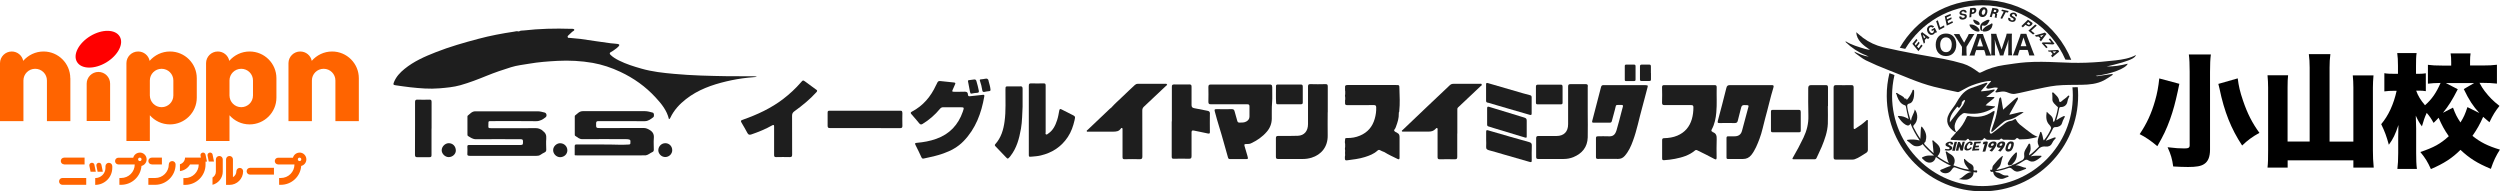 <?xml version="1.0" encoding="UTF-8"?>
<svg id="_レイヤー_2" data-name="レイヤー 2" xmlns="http://www.w3.org/2000/svg" viewBox="0 0 334 25.56">
  <defs>
    <style>
      .cls-1 {
        fill: #ff6400;
      }

      .cls-2, .cls-3 {
        fill: #1e1e1e;
      }

      .cls-4 {
        fill: red;
      }

      .cls-3 {
        fill-rule: evenodd;
      }
    </style>
  </defs>
  <g id="_こども" data-name="こども">
    <g>
      <g>
        <g>
          <g>
            <path class="cls-1" d="M9.39,10.45c0-1.97-1.6-3.57-3.57-3.57-1.09,0-2.06.49-2.72,1.25-.14-.72-.78-1.25-1.53-1.25-.86,0-1.57.7-1.57,1.56v7.74h3.13s0-5.41,0-5.43c0-.86.7-1.56,1.57-1.56s1.57.7,1.57,1.56v5.43h3.13v-5.73Z"/>
            <path class="cls-1" d="M47.94,10.45c0-1.97-1.6-3.57-3.57-3.57-1.09,0-2.06.49-2.72,1.25-.14-.72-.78-1.25-1.54-1.25-.86,0-1.57.7-1.57,1.56v7.74h3.13v-5.43c0-.86.7-1.56,1.57-1.56s1.57.7,1.57,1.56v5.43h3.13v-5.73Z"/>
            <path class="cls-1" d="M26.29,10.45c0-1.97-1.6-3.57-3.58-3.57-1.09,0-2.06.49-2.72,1.25-.14-.72-.78-1.25-1.53-1.25-.87,0-1.57.7-1.57,1.56v10.4h3.13v-3.44c.66.75,1.61,1.22,2.69,1.22,1.97,0,3.58-1.6,3.58-3.57v-2.61ZM23.16,12.76h0c0,.86-.7,1.56-1.57,1.56s-1.56-.7-1.57-1.56h0v-2.01c0-.86.7-1.56,1.57-1.56s1.57.7,1.57,1.56v2.01Z"/>
            <path class="cls-1" d="M36.93,10.45c0-1.97-1.6-3.57-3.58-3.57-1.09,0-2.06.49-2.72,1.25-.14-.72-.78-1.25-1.53-1.25-.87,0-1.57.7-1.57,1.56v10.4h3.13v-3.44c.66.75,1.61,1.22,2.69,1.22,1.97,0,3.58-1.6,3.58-3.57v-2.61ZM33.8,12.76h0c0,.86-.7,1.56-1.57,1.56s-1.56-.7-1.57-1.56h0v-2.01c0-.86.7-1.56,1.57-1.56s1.57.7,1.57,1.56v2.01Z"/>
            <g>
              <path class="cls-4" d="M15.99,4.87c.59.97-.22,2.52-1.79,3.47-1.57.94-3.32.92-3.91-.06-.59-.97.22-2.52,1.79-3.47,1.57-.94,3.32-.92,3.91.06Z"/>
              <path class="cls-1" d="M13.15,9.61c-.86,0-1.57.7-1.57,1.56v5h3.13v-5c0-.86-.7-1.56-1.57-1.56Z"/>
            </g>
          </g>
          <path class="cls-1" d="M7.89,24.24c0,.25.2.45.45.45h3.18v-.91h-3.18c-.25,0-.45.2-.45.45ZM32.95,22.88c0,.25.2.45.46.45h3.19v-.91h-3.19c-.25,0-.46.2-.46.45ZM40.02,20.39c-.42,0-.78.29-.88.68h-1.98c-.25,0-.45.2-.45.45s.2.45.45.45h2.18c0,1-.81,1.81-1.82,1.81h-.23v.91h.23c1.44,0,2.62-1.11,2.72-2.52.4-.1.69-.45.69-.88,0-.5-.41-.91-.91-.91ZM40.02,21.52c-.12,0-.23-.1-.23-.23s.1-.23.23-.23.23.1.23.23-.1.23-.23.23ZM14.55,21.75c-.25,0-.46.2-.46.45v.23c0,.75-.61,1.36-1.37,1.36v.91c1.26,0,2.28-1.02,2.28-2.27v-.23c0-.25-.2-.45-.46-.45ZM8.57,21.97h2.73v-.91h-2.73c-.25,0-.45.2-.45.45s.2.45.45.45ZM20.27,21.97h1.36v-.91h-1.36c-.25,0-.45.2-.45.45s.2.45.45.45ZM13.74,22.95l-.19-.93c-.04-.19-.22-.31-.4-.27-.19.04-.31.22-.27.4l.16.79h.7ZM12.62,22.02c-.04-.19-.22-.31-.41-.27-.19.04-.31.22-.27.4l.16.79h.7l-.19-.93ZM28.41,20.66c-.04-.19-.22-.31-.41-.27-.19.04-.31.22-.27.4l.16.79h.7l-.19-.93ZM29.3,20.84c-.25,0-.46.2-.46.45v1.66c0,.33-.19.61-.45.77v.97c.78-.2,1.37-.91,1.37-1.76v-1.64c0-.25-.2-.45-.46-.45ZM18.68,20.39c-.42,0-.78.29-.88.68h-1.98c-.25,0-.45.2-.45.45s.2.45.45.45h2.18c0,1-.81,1.81-1.82,1.81h-.23v.91h.23c1.44,0,2.62-1.11,2.72-2.52.4-.1.69-.45.69-.88,0-.5-.41-.91-.91-.91ZM18.68,21.52c-.12,0-.23-.1-.23-.23s.1-.23.23-.23.23.1.23.23-.1.23-.23.23ZM32.04,22.43c-.25,0-.46.2-.46.45,0,.34-.18.63-.46.79v-2.38c0-.25-.2-.45-.46-.45s-.46.2-.46.45v3.41h.46c1,0,1.82-.81,1.82-1.82,0-.25-.2-.45-.46-.45ZM23,21.52c-.25,0-.45.2-.45.45,0,1-.81,1.81-1.82,1.81h-.91v.91h.91c1.5,0,2.73-1.22,2.73-2.72,0-.25-.2-.45-.45-.45ZM27.06,20.39c-.19.04-.31.22-.27.4l.05.27h-2.12c0,.42-.29.78-.68.88v.92c.58-.07,1.07-.41,1.35-.89h1.16c0,1-.82,1.82-1.82,1.82h-.23v.91h.23c1.51,0,2.73-1.22,2.73-2.72v-.39h.19l-.19-.93c-.04-.19-.22-.31-.4-.27Z"/>
        </g>
        <g>
          <g>
            <g>
              <path class="cls-3" d="M263.02,22.59c-.29-.36-.61-.69-.63-1.2,0-.06-.02-.12.03-.15.07-.03.09.04.13.07.23.22.47.44.76.59.27.14.4.37.36.67-.02.16,0,.22.18.21.11,0,.33-.1.3.15-.03.23-.22.07-.34.09-.04,0-.07-.01-.14-.02.01.5-.31.79-.71.94-.39.15-.83.03-1.26-.01.61-.21.94-.89,1.71-.94-.38-.12-.71-.16-1.02-.24-.38-.1-.76-.22-1.12-.36-.17-.07-.29-.04-.39.1-.08.11-.16.21-.24.32-.31.41-1.01.46-1.37.09-.09-.1-.09-.18.05-.23.44-.15.84-.4,1.34-.51-.73-.33-1.38-.72-2-1.17-.02.01-.05.02-.05.03-.14.67-.82.92-1.39.52-.09-.06-.15-.13-.23-.2-.31-.27-.3-.28.07-.43.27-.11.54-.14.83-.13.14,0,.28,0,.49,0-.58-.51-1.1-.98-1.53-1.53-.22.29-.85.39-1.21.19-.3-.16-.52-.43-.81-.61-.03-.02-.06-.06-.05-.09,0-.06.06-.05.1-.06.51-.08,1.02-.06,1.59.09-.51-.74-.92-1.47-1.24-2.29-.11.33-.36.36-.67.17-.42-.25-.69-.63-.96-1.02-.03-.04-.06-.09-.02-.12.03-.02.09-.02.13-.02.48.03.74.11,1.28.41-.08-.33-.15-.63-.22-.93-.05-.24-.1-.48-.14-.72-.01-.09-.03-.14-.14-.18-.57-.18-.82-.64-1.02-1.15-.04-.1-.07-.21-.1-.32-.02-.05-.12-.09-.04-.16.06-.05.14-.01.18.03.3.25.73.32.94.68.01.02.03.06.08.04.15-.05.15-.05.21.18.32-.36.55-.74.73-1.16.03-.08.03-.23.14-.22.11.01.12.15.12.25,0,.4,0,.81-.18,1.19-.1.2-.24.36-.45.4-.26.06-.33.16-.29.45.08.6.26,1.17.43,1.75,0,.02.03.04.09.08.02-.56.41-.95.48-1.49.48.58.43,1.57-.08,2.05-.13.12-.15.21-.07.36.26.51.54,1.01.9,1.52.02-.4.03-.75.05-1.09,0-.15.03-.3.05-.45.02-.11.08-.12.15-.03.42.52.66,1.09.47,1.77-.02.07-.02.17-.07.21-.27.21-.09.34.06.49.32.33.64.66,1.06,1.02-.05-.54-.09-.99-.14-1.45,0-.09-.09-.2,0-.26.08-.05.14.06.21.12.12.1.24.21.36.31.57.5.6,1.12.08,1.69.13.09.26.2.39.28.37.23.73.46,1.15.63-.27-.42-.27-.92-.41-1.38-.02-.05-.06-.1,0-.15.07-.06.13,0,.17.04.13.13.29.21.44.3.57.32.73.9.39,1.49.64.23,1.27.48,1.95.56.03.02.06.04.09,0,0,0-.02-.04-.03-.06Z"/>
              <path class="cls-3" d="M268.78,22.03c.39-.03.69-.29,1.03-.44.04-.02.08-.06.12-.07.39-.14.57-.37.5-.81-.05-.33.1-.64.28-.92.1-.15.18-.31.26-.46.04-.06.06-.15.16-.14.09.01.12.11.12.17.04.34.1.69-.08,1.02-.06.11-.09.22-.08.37.48-.32.86-.73,1.26-1.11.09-.09.03-.16,0-.22-.17-.34-.13-.67-.02-1.01.07-.21.14-.43.21-.64.02-.06,0-.15.1-.15.1,0,.09.1.12.16.13.27.15.56.22.84.01.04.04.08.08.14.4-.49.71-1,.95-1.56.07-.15-.08-.38-.2-.5-.49-.5-.47-1.09-.37-1.77.34.39.88.59.85,1.2,0,.05-.02.12.06.13.07,0,.11-.05.13-.1.2-.58.36-1.16.46-1.77.02-.11-.12-.16-.18-.23-.23-.24-.52-.44-.56-.81-.02-.3.03-.6-.04-.9-.01-.05.02-.09.07-.1.05,0,.09,0,.13.04.3.32.67.57.74,1.06.04.27.21.19.34.07.25-.25.57-.4.8-.67.05-.06.12-.12.19-.06.08.06,0,.14-.03.2-.09.19-.17.39-.2.61-.06.41-.42.7-.83.7-.17,0-.24.04-.27.22-.08.5-.21.99-.36,1.47,0,.02,0,.04,0,.07.02,0,.03-.02.05-.03.27-.19.55-.35.85-.49.07-.03.15-.07.21,0,.04.06-.02.12-.05.18-.14.25-.26.5-.33.77-.07.27-.45.51-.84.49-.24,0-.32.09-.4.28-.23.53-.56,1-.91,1.55.38-.15.69-.27,1-.39.05-.02.11-.05.16-.05.05-.01.12-.04.15.03.02.06,0,.11-.05.15-.2.17-.33.39-.45.63-.16.32-.49.44-.82.4-.49-.06-.83.13-1.13.5-.24.28-.55.51-.88.81.47-.11.87-.08,1.28-.08.05,0,.12-.03.15.03.04.07-.03.12-.08.16-.25.2-.51.39-.8.52-.3.13-.6.08-.86-.09-.19-.13-.33-.12-.52,0-.38.25-.78.48-1.2.68.49-.08.88.26,1.34.3.03,0,.08.03.08.06.01.05-.02.08-.07.1-.33.12-.65.29-1.01.35-.34.05-.58-.14-.8-.35-.18-.17-.33-.18-.55-.1-.55.2-1.11.34-1.7.42.03.13.15.13.23.14.25.03.47.13.68.27.19.12.4.16.62.14.11,0,.24,0,.25.12.01.11-.12.08-.19.11-.15.06-.3.12-.44.18-.52.21-1.34-.23-1.4-.77-.02-.17-.11-.13-.18-.12-.15.03-.2-.06-.24-.17-.02-.06,0-.14.06-.12.27.08.2-.11.23-.25.02-.1.03-.22.09-.29.39-.46.76-.93,1.24-1.3.02.01.05.02.07.03-.09.32-.2.64-.26.97-.07.36-.3.59-.58.8.01.02.03.04.04.06.33-.08.67-.14.99-.24.33-.1.66-.22.98-.34.03-.01.09-.03.08-.09h0Z"/>
              <path class="cls-3" d="M268.79,22.03s-.02-.01-.03-.01c-.16,0-.34.18-.47,0-.14-.17.02-.34.1-.49.21-.41.51-.76.85-1.08.05-.04.09-.11.17-.08.09.04.05.12.05.2,0,.55-.22,1-.62,1.36-.03.03-.09.04-.05.11h0Z"/>
            </g>
            <g>
              <path class="cls-3" d="M264.87,4.02c.17-.35.5-.52.83-.68.06-.03.12-.06.18-.08.1-.03.19-.19.28-.12.09.07.03.23,0,.34-.12.58-.73.77-1.15.73-.06,0-.13-.03-.14-.11v-.09Z"/>
              <path class="cls-3" d="M263.34,3.27c.42,0,.96.35,1.1.69.07.17.02.25-.16.26-.43.02-1.07-.44-1.15-.86-.04-.18.15-.05.21-.09Z"/>
              <path class="cls-3" d="M264.87,4.02v.09c-.23.04-.27-.05-.31-.28-.09-.54.19-.81.61-1.01.19-.09.39-.25.62-.15.08.03-.23.58-.4.67-.11.05-.23.13-.34.09-.27-.1-.28.06-.25.24.02.12-.08.26.07.35Z"/>
              <path class="cls-3" d="M264.31,3.33c-.3,0-.6-.27-.67-.55-.03-.12,0-.19.11-.15.24.1.5.16.68.38.06.07.07.16.05.24-.03.1-.12.06-.17.08Z"/>
            </g>
            <path class="cls-3" d="M265.98,10.81c-.89.03-1.74.3-2.57.61-.54.2-1.03.53-1.55.79-.1.05-.23.11-.33.09-1.05-.23-2.11-.44-3.16-.71-2.13-.54-4.12-1.48-6.16-2.26-.99-.38-1.96-.8-2.91-1.26-.49-.24-.92-.61-1.38-.93-.08-.06-.14-.14-.19-.24.63.28,1.23.6,1.93.65-.15-.06-.29-.13-.44-.19-.99-.4-1.87-.99-2.64-1.74,0-.04,0-.08,0-.11.78.5,1.67.74,2.55,1.01.23.07.46.11.71.14-.92-.61-1.78-1.26-1.85-2.36.27.22.59.51.93.77.8.59,1.69,1,2.64,1.23,1.4.33,2.82.61,4.24.88,1.3.25,2.61.45,3.91.7.85.17,1.71.37,2.54.62.76.23,1.43.66,2.07,1.14.12.09.19.1.34.03.98-.5,2.01-.83,3.09-.98.98-.14,1.96-.3,2.94-.37,1.4-.1,2.79-.06,4.19,0,1.27.07,2.54.1,3.8.06,1.34-.05,2.67-.16,4-.32.92-.11,1.84-.26,2.69-.71-.12.35-.59.62-1.85,1-.69.21-1.39.36-2.06.53.93.02,1.87-.13,2.81-.37-.26.65-2.25,1.38-4.26,1.62.06.02.12.06.18.05.66-.09,1.31-.19,1.97-.29.04,0,.08.01.12.02-.03.05-.04.11-.08.13-.37.24-.73.5-1.12.7-.93.48-1.94.57-2.96.59-1.12.02-2.25-.01-3.37.1-1.03.11-2.05.36-3.07.57-.83.17-1.65.4-2.49.54-.27.05-.6-.04-.87-.15-.37-.17-.73-.21-1.12-.12-.16.03-.31.06-.47.08-.05,0-.12-.02-.14-.05-.02-.03.02-.1.05-.14.01-.02.04-.04.06-.06.08-.12.15-.24.22-.36-.14-.02-.29-.07-.43-.05-.28.04-.55.12-.83.16-.09.01-.2-.06-.3-.09.03-.09.05-.2.1-.27.17-.22.36-.41.54-.62,0-.02,0-.05,0-.07-.02.01-.03.02-.04.04Z"/>
            <g>
              <path class="cls-2" d="M277.23,11.66c-.11,0-.23,0-.35,0,.03.35.05.71.05,1.07.03,6.66-5.36,12.1-12.02,12.13-6.66.03-12.1-5.36-12.13-12.02,0-.97.11-1.9.32-2.81-.22-.09-.45-.18-.67-.26-.24.99-.37,2.02-.36,3.07.03,7.06,5.78,12.76,12.84,12.72,7.06-.03,12.76-5.78,12.73-12.84,0-.36-.02-.72-.05-1.07-.12,0-.24,0-.37,0Z"/>
              <path class="cls-2" d="M254.54,6.53c2.11-3.47,5.92-5.8,10.27-5.82,4.97-.02,9.26,2.97,11.13,7.26.27.01.53.02.78.02C274.81,3.29,270.19-.02,264.81,0c-4.7.02-8.8,2.58-11,6.38.25.05.5.1.74.15Z"/>
            </g>
            <path class="cls-3" d="M261.31,17.64s.11-.03.14-.06c.56-.55.97-1.19,1.28-1.91.07-.15.12-.2.32-.16,1.13.23,2.21.08,3.17-.61.07-.05.16-.06.24-.09,0,.09.02.18,0,.26-.18.67-.37,1.35-.55,2.02-.04.16-.08.33-.09.5,0,.09.05.21.11.26.04.03.18,0,.24-.06.5-.38,1.01-.76,1.5-1.16.3-.24.61-.45,1.02-.49.15-.02.29-.11.43-.19.12-.07.16-.1.24.07.11.22.27.43.46.59.56.46,1.14.9,1.73,1.33.18.13.39.2.68.35-.44.1-.8.21-1.16.26-.38.06-.77.05-1.16.07-.04,0-.11.01-.14-.01-.17-.13-.28-.3-.51,0-.1.13-.48.06-.73.07-.22,0-.43-.03-.65-.01-.16.01-.29.03-.4-.12-.02-.04-.18-.04-.2,0-.1.15-.24.13-.39.13-.39-.01-.79,0-1.18,0-.18,0-.34.01-.48-.16-.09-.12-.18-.07-.26.06-.05.08-.16.15-.24.16-.49.03-.98.03-1.46.04-.07,0-.17-.03-.19-.08-.11-.23-.21-.19-.35-.02-.04.05-.12.1-.18.1-.61-.02-1.22-.06-1.82-.09-.05,0-.1-.04-.14-.06.02-.05.03-.11.06-.15.2-.24.42-.46.62-.7.03-.03.03-.09.04-.14h0Z"/>
            <path class="cls-3" d="M261.32,17.63c-.05,0-.12.03-.16,0-.88-.56-1.33-1.42-.76-2.45.23-.42.54-.79.81-1.19.17-.26.31-.53.47-.78.41-.63.91-1.16,1.63-1.43.67-.25,1.34-.48,2.01-.71.06-.02.14,0,.21,0-.03.06-.04.14-.09.19-.25.3-.52.59-.77.88.01.02.02.05.03.07.34-.04.68-.07,1.02-.12.19-.03.38-.09.57-.12.07-.01.14,0,.21,0-.03.06-.04.15-.09.19-.32.25-.64.49-.97.74-.03.03-.07.05-.09.06.31,0,.64,0,.97,0,.05,0,.1.01.15.02-.03.05-.05.11-.09.15-.3.25-.6.48-.9.73-.07.06-.12.13-.2.22.42.05.82.09,1.22.13.01.02.02.05.04.08-.25.14-.49.3-.75.42-1.05.5-2.14.59-3.28.4-.11-.02-.26.03-.35.1-.44.32-.77.73-.95,1.27-.14.41-.07.79.11,1.16h0ZM262.54,13.44s-.08-.06-.12-.1c-.12.13-.34.26-.33.39,0,.23-.09.33-.19.5-.19.31-.27.12-.4.01-.5.63-1.05,1.21-1.01,2.1.05,0,.05-.05.07-.08.53-.69,1.08-1.37,1.6-2.07.17-.22.26-.5.38-.75Z"/>
            <path class="cls-3" d="M268.42,15.34c.54-.13,1.02-.25,1.5-.36.15-.03.3,0,.45,0-.11.08-.21.16-.33.23-.13.09-.28.15-.41.24-.45.32-.94.51-1.49.61-.31.06-.59.33-.85.55-.36.3-.7.64-1.05.95-.05.04-.13.05-.19.07,0-.06-.03-.13-.01-.18.18-.54.38-1.07.55-1.62.12-.39.18-.79.26-1.2.08-.44.15-.89.23-1.33.01-.06.02-.13.06-.18.03-.05.09-.09.13-.13.03.05.08.1.09.16.08.46.16.92.24,1.38.01.09.02.18-.04.17.51-.46,1.02-.92,1.53-1.38.1-.09.22-.18.33-.26.04-.03.1-.02.16-.03,0,.05.03.11.02.16-.02.08-.05.16-.1.23-.32.57-.64,1.13-.96,1.7-.03.06-.05.12-.1.22Z"/>
            <g>
              <path class="cls-2" d="M260.95,4.85c.27.26.41.66.41,1.12,0,.92-.54,1.52-1.37,1.52-.84,0-1.38-.59-1.38-1.51,0-.91.53-1.5,1.37-1.5.4,0,.72.12.97.36ZM260.76,5.98c0-.35-.1-.62-.27-.79-.13-.13-.31-.2-.51-.2-.47,0-.77.38-.77.98,0,.62.3,1,.78,1,.47,0,.76-.38.76-1Z"/>
              <path class="cls-2" d="M262.09,7.43c.02-.15.03-.3.03-.49v-.68s-.83-1.31-.83-1.31c-.09-.14-.18-.27-.27-.4h.76c.03.1.08.2.17.35l.46.8.45-.8c.09-.16.14-.27.17-.36h.76c-.08.1-.2.28-.26.4l-.81,1.32v.68c0,.18.01.31.03.49h-.65Z"/>
              <path class="cls-2" d="M265.3,7.41c-.03-.15-.06-.27-.09-.38l-.12-.34h-1.07s-.12.35-.12.35c-.06.16-.08.26-.09.38h-.7c.06-.1.11-.22.18-.42l.76-2.09c.06-.18.09-.27.11-.37h.76c.02.09.04.16.12.37l.79,2.09c.07.18.13.34.18.43h-.7ZM264.59,5.19s-.03-.07-.05-.16c-.02.07-.02.09-.05.16l-.33,1.01h.77s-.34-1.01-.34-1.01Z"/>
              <path class="cls-2" d="M267.18,7.4c-.02-.12-.06-.29-.14-.5l-.4-1.1c-.04-.11-.08-.27-.15-.54.02.34.03.49.03.57v1.03c0,.25.01.39.03.54h-.53c.02-.15.02-.29.02-.53v-1.81c0-.22-.02-.39-.04-.54h.71c.02.13.06.28.12.45l.58,1.65.56-1.66c.06-.18.1-.32.12-.46h.71c-.02.17-.02.3-.02.54v1.81c0,.27.02.4.04.54h-.53c.02-.16.02-.29.02-.53v-1.04c0-.09,0-.23.02-.56q-.02.07-.05.22c-.02.06-.07.25-.09.31l-.4,1.12c-.06.18-.12.38-.14.5h-.47Z"/>
              <path class="cls-2" d="M271.1,7.39c-.03-.15-.06-.27-.09-.38l-.12-.34h-1.07s-.12.35-.12.35c-.06.16-.08.26-.09.38h-.7c.06-.1.11-.22.18-.42l.76-2.09c.06-.18.09-.27.11-.37h.76c.02.09.04.16.12.37l.79,2.09c.07.18.13.34.18.43h-.7ZM270.39,5.16s-.03-.07-.05-.16c-.02.07-.02.09-.05.16l-.33,1.01h.77s-.34-1.01-.34-1.01Z"/>
            </g>
            <g>
              <path class="cls-2" d="M264.9,19.26l.09-.31.3-.04c.1-.02.18-.01.23.02.03.02.05.04.05.08,0,.02,0,.05-.01.08-.11.39-.22.77-.32,1.15l-.37.03c.09-.35.19-.69.29-1.03l-.26.04Z"/>
              <path class="cls-2" d="M266.12,20.25l-.32-.11c.12-.13.25-.28.37-.43-.18.05-.32.04-.43-.02-.06-.04-.1-.1-.11-.17,0-.06.01-.14.05-.22.06-.14.17-.25.32-.33.12-.05.25-.08.4-.07.16.01.27.07.32.17.03.06.03.15,0,.26-.06.24-.26.55-.59.92ZM266.09,19.49c.06,0,.11-.01.16-.04.05-.03.09-.07.1-.12.02-.05.02-.1,0-.13-.02-.04-.06-.06-.12-.05-.04,0-.08.02-.13.05-.05.04-.08.08-.1.12-.02.04-.02.08-.02.1.01.04.04.06.1.06Z"/>
              <path class="cls-2" d="M267.27,20.25l-.32-.11c.12-.13.25-.28.37-.43-.18.05-.32.04-.43-.02-.06-.04-.1-.1-.11-.17,0-.06.01-.14.05-.22.06-.14.17-.25.32-.33.12-.05.25-.08.4-.07.16.01.27.07.32.17.03.06.03.15,0,.26-.06.24-.26.55-.6.92ZM267.24,19.49c.06,0,.11-.01.16-.04.05-.03.09-.07.1-.12.02-.05.02-.1,0-.13-.02-.04-.06-.06-.12-.05-.04,0-.08.02-.13.05-.05.04-.08.08-.1.12-.02.04-.02.08-.02.1.01.04.04.06.1.06Z"/>
              <path class="cls-2" d="M268.67,18.9c.13,0,.23.02.3.09.05.05.08.12.08.2,0,.16-.04.35-.13.57-.05.12-.1.21-.16.28-.08.11-.2.17-.34.2-.12.02-.22.02-.3-.02-.09-.04-.15-.1-.18-.19-.03-.08-.02-.22.04-.42.04-.18.11-.32.19-.44.13-.18.3-.27.5-.28ZM268.36,19.94c.08,0,.14-.04.2-.13.03-.05.06-.13.09-.22.02-.06.03-.11.04-.15.02-.06.02-.11.02-.16,0-.06-.03-.09-.09-.1-.07-.01-.12,0-.16.06-.08.09-.14.25-.2.47-.02.07-.02.12-.02.15.01.04.05.06.11.06Z"/>
            </g>
            <g>
              <path class="cls-2" d="M259.8,20.08l.12-.19c.13.03.25.05.36.04.08,0,.13-.02.16-.05.02-.02.02-.04.03-.06.01-.06-.02-.11-.1-.15-.05-.03-.12-.06-.21-.09-.06-.02-.12-.06-.17-.1-.06-.05-.08-.12-.06-.21.01-.07.04-.12.1-.16.09-.07.2-.13.32-.16.15-.04.27-.03.38,0,.11.04.18.1.2.18.02.05,0,.1-.03.17h-.33c.06-.11.04-.17-.05-.18-.05,0-.1,0-.14.03-.03.02-.06.04-.07.06-.03.07,0,.13.11.18l.16.08c.08.04.14.09.19.15.04.04.06.09.05.16,0,.07-.02.12-.07.17-.1.1-.25.16-.45.17-.16,0-.32-.01-.5-.06Z"/>
              <path class="cls-2" d="M260.81,20.14c.11-.4.22-.8.33-1.19h.32c-.07.21-.12.4-.16.57-.03.13-.07.34-.12.62h-.38Z"/>
              <path class="cls-2" d="M261.3,20.14c.06-.27.1-.47.14-.62.03-.12.09-.31.16-.55h.12c.09-.01.14.02.17.09l.16.42.16-.54h.29c-.05.19-.09.36-.13.5-.04.19-.09.41-.14.68h-.3c-.06-.2-.12-.38-.19-.55l-.1.56h-.34Z"/>
              <path class="cls-2" d="M263.46,19.36h-.29s.06-.08.07-.13c.03-.05.02-.09-.03-.11-.07-.03-.13,0-.2.06-.05.05-.09.11-.13.18-.05.1-.09.18-.1.25-.03.11-.02.19.04.24.05.04.12.05.21.02.05-.02.1-.05.14-.09.03-.03.06-.07.1-.12l.18.07c-.1.16-.24.28-.42.34-.13.04-.24.05-.35.03-.12-.03-.2-.1-.23-.2-.02-.07,0-.19.05-.34.08-.23.21-.4.38-.52.14-.1.28-.14.41-.12.09.01.16.04.2.09.03.03.05.08.06.12,0,.05-.03.13-.09.23Z"/>
              <path class="cls-2" d="M263.46,20.13c.1-.39.21-.78.32-1.18l.87-.03-.06.22-.57.03-.08.3.47-.02-.06.22-.46.03-.05.17h.6s-.05.21-.05.21l-.94.05Z"/>
            </g>
            <g>
              <path class="cls-2" d="M258.4,3.57l-.22.13c-.07-.07-.14-.1-.23-.09-.09.01-.16.06-.2.15-.08.16-.04.33.1.52.06.07.13.12.19.14.07.02.13,0,.19-.03.05-.03.09-.08.11-.15.03-.07.03-.15,0-.23l-.23.13-.09-.16.46-.27.3.58-.2.12-.05-.1c-.01.07-.06.14-.12.2-.07.07-.15.12-.25.14-.12.03-.24.02-.35-.05-.11-.06-.2-.15-.27-.29-.07-.13-.1-.26-.09-.4,0-.13.06-.25.15-.35.08-.08.17-.14.28-.17.12-.03.23-.02.33.03.08.03.14.08.18.15Z"/>
              <path class="cls-2" d="M263.19,1.1l.44-.05c.28-.03.41.08.41.31,0,.13-.04.23-.12.32-.09.1-.2.15-.34.17l-.19.02-.03.42-.25.03.09-1.21ZM263.46,1.63h.13c.05-.02.1-.04.13-.08.03-.03.04-.07.04-.11,0-.05-.01-.09-.04-.11-.03-.03-.07-.04-.12-.03h-.12s-.02.34-.02.34Z"/>
              <path class="cls-2" d="M264.4,1.57c.04-.19.13-.34.25-.45.13-.12.28-.17.44-.15.17.02.29.09.36.22.07.12.09.27.06.45-.04.2-.12.36-.25.48-.13.12-.29.17-.47.15-.16-.02-.27-.08-.35-.2-.08-.14-.1-.3-.05-.5ZM264.78,1.59c-.02.1-.03.19,0,.26.02.07.06.11.12.13.08.02.14,0,.2-.07.05-.06.09-.13.12-.23.03-.11.04-.2.02-.28-.02-.08-.06-.14-.12-.15-.07-.02-.14,0-.21.09-.06.07-.1.16-.13.26Z"/>
              <path class="cls-2" d="M266.17,1.05l.54.08c.11.02.2.05.25.11.05.06.07.13.05.22-.04.18-.15.29-.32.33.11.04.15.11.12.21l-.04.15c-.01.07-.02.15,0,.23l-.28-.04s0-.08.02-.15c.02-.06.03-.11.04-.16.01-.07,0-.12-.02-.15-.03-.03-.07-.04-.13-.05l-.17-.02-.14.48-.26-.04.35-1.17ZM266.32,1.58l.2.03s.08,0,.11-.02c.03-.02.05-.05.07-.09.02-.04.01-.07,0-.1-.01-.03-.04-.05-.09-.06l-.19-.03-.08.27Z"/>
              <path class="cls-2" d="M268.32,2.37l.26.07c-.01.06-.01.11,0,.15.02.03.05.06.1.09.05.03.11.04.18.04.07,0,.12-.03.15-.09.04-.07.01-.13-.07-.18l-.26-.15c-.11-.06-.17-.14-.17-.23-.01-.14.06-.25.21-.33.12-.06.25-.07.38-.05.13.02.22.08.29.17.08.1.1.21.06.35l-.25-.07c.03-.1,0-.18-.1-.22-.05-.03-.11-.04-.17-.03-.07.01-.12.05-.13.12-.01.04,0,.07.01.09.03.02.08.05.13.08l.23.14c.13.08.17.18.13.31-.05.16-.15.26-.31.28-.16.04-.33,0-.51-.09-.17-.09-.23-.25-.16-.46Z"/>
              <path class="cls-2" d="M261.75,2.22l.27-.03c.01.06.03.11.06.14.02.02.07.04.13.05.06,0,.12,0,.18-.03.07-.03.1-.07.11-.13,0-.08-.04-.13-.14-.15l-.3-.05c-.12-.02-.2-.07-.24-.15-.06-.13-.04-.26.08-.38.09-.1.21-.16.34-.18.12-.02.24,0,.33.05.11.06.17.16.18.3l-.26.03c-.01-.11-.07-.16-.18-.17-.06,0-.11,0-.17.04-.07.04-.1.09-.08.16,0,.04.02.07.05.08.04,0,.09.02.15.03l.27.05c.14.02.22.11.23.25.02.17-.04.29-.18.38-.14.09-.31.13-.51.1-.2-.02-.3-.15-.32-.37Z"/>
              <polygon class="cls-2" points="272.78 5.77 273.38 6.44 273.56 6.31 273.17 5.87 274.29 5.94 274.48 5.84 273.9 5.13 273.71 5.23 274.05 5.67 272.9 5.66 272.78 5.77"/>
              <path class="cls-2" d="M274.97,6.67l-1.37.08.1.15h.28s.24.31.24.31l-.19.22.15.23.92-.76-.13-.23ZM274.42,7.12l-.18-.25h.5s-.32.25-.32.25Z"/>
              <path class="cls-2" d="M273.18,4.36l-1.32.38v.02l.16.14.33-.02.25.25-.13.19.2.21.74-.99-.22-.18ZM272.72,4.97l-.17-.19.5-.15-.33.34Z"/>
              <path class="cls-2" d="M256.62,4.51l.4,1.32h.02s.14-.16.14-.16l-.03-.33.25-.25.19.13.2-.2-1-.73-.18.22ZM257.24,4.96l-.19.17-.16-.5.35.33Z"/>
              <polygon class="cls-2" points="270.99 4.1 271.62 4.61 271.83 4.47 271.36 4.1 272.11 3.42 271.91 3.27 270.99 4.1"/>
              <polygon class="cls-2" points="259.05 4.01 259.77 3.64 259.73 3.39 259.2 3.67 258.89 2.71 258.67 2.83 259.05 4.01"/>
              <path class="cls-2" d="M271.49,3.02c-.15-.12-.56-.39-.56-.39l-.87.85.19.18.36-.35s.36.29.59.19c.24-.1.44-.36.29-.48ZM271.07,3.32c-.06.03-.3-.17-.3-.17l.21-.21s.26.19.26.23-.11.13-.17.16Z"/>
              <polygon class="cls-2" points="267.47 1.28 267.38 1.46 267.7 1.55 267.26 2.43 267.48 2.52 267.97 1.62 268.26 1.68 268.35 1.47 267.47 1.28"/>
              <polygon class="cls-2" points="260.09 3.42 260.92 3.03 260.83 2.82 260.29 3.1 260.2 2.8 260.72 2.54 260.71 2.31 260.11 2.58 260.09 2.32 260.65 2.06 260.59 1.85 259.82 2.18 260.09 3.42"/>
              <polygon class="cls-2" points="256.3 6.83 256.86 6.11 256.68 5.95 256.34 6.45 256.11 6.23 256.46 5.75 256.34 5.56 255.94 6.07 255.8 5.86 256.18 5.37 256.03 5.2 255.49 5.85 256.3 6.83"/>
            </g>
          </g>
          <g>
            <path class="cls-2" d="M72.49,17.43c-.28-.18-.54-.31-.89-.31-1.93.02-3.86,0-5.79.01-.69,0-.55-.02-.56-.56,0-.39,0-.39.39-.39,2,0,3.99-.02,5.99.01.53,0,.9-.24,1.27-.53.2-.16.13-.55-.12-.62-.31-.08-.63-.17-.96-.17-2.77,0-5.54,0-8.31,0-.48,0-.71.35-1.03.59-.03.02-.03.1-.03.16,0,.78,0,1.55,0,2.32,0,.08,0,.18.08.23.33.2.62.43,1.06.43,2-.03,3.99,0,5.99,0,.33,0,.29.2.29.41,0,.21,0,.36-.29.36-.77-.01-1.53,0-2.3,0-1.54,0-3.08,0-4.62,0-.17,0-.23.06-.22.23,0,.29.03.58,0,.87-.04.31.08.35.35.35,1.48-.01,2.96,0,4.45,0h0c1.47,0,2.95,0,4.42,0,.2,0,.38-.02.55-.14.17-.12.36-.23.55-.32.16-.08.23-.19.22-.38-.01-.49-.04-.97,0-1.46.04-.48-.1-.8-.51-1.06Z"/>
            <path class="cls-2" d="M57.66,17.18c0-1.18,0-2.37,0-3.55,0-.24-.06-.33-.31-.32-.52.02-1.05.02-1.57,0-.27-.01-.33.09-.33.34.01,1.04,0,2.09,0,3.13,0,1.3,0,2.59-.01,3.89,0,.25.07.34.33.33.53-.01,1.06-.01,1.6,0,.23,0,.28-.07.28-.29,0-1.18,0-2.35,0-3.53Z"/>
            <path class="cls-2" d="M59.94,20.99c-.47,0-.92-.44-.93-.9-.01-.49.45-.96.94-.96.55,0,.95.42.95.99,0,.46-.44.87-.95.87Z"/>
            <path class="cls-2" d="M88.89,19.13c-.52,0-.93.42-.94.94,0,.49.43.91.93.91.5,0,.93-.41.93-.91,0-.53-.4-.94-.92-.94Z"/>
            <path class="cls-2" d="M100.61,10.19c-1.14,0-2.28,0-3.42-.01-2.38-.04-4.75-.09-7.12-.31-1.47-.13-2.94-.29-4.37-.7-1.03-.29-2.05-.61-3.01-1.09-.4-.2-.79-.43-1.11-.74-.14-.14-.19-.27.04-.39.19-.09.37-.22.54-.35.16-.11.32-.23.45-.37.2-.2.17-.31-.1-.36-.3-.05-.61-.05-.92-.09-.66-.09-1.33-.18-1.99-.28-.68-.1-1.36-.21-2.04-.3-.49-.06-.98-.09-1.47-.14-.06,0-.11,0-.17,0-.12-.11-.12-.21,0-.32.17-.15.33-.3.49-.46.1-.11.36-.18.31-.32-.05-.14-.3-.11-.46-.11-2.1-.07-4.2-.02-6.29.22-.2.02-.43-.01-.62.12-.04,0-.09,0-.13,0-.19-.06-.37.02-.55.04-1.61.24-3.2.54-4.77.96-1.91.51-3.82,1.05-5.67,1.78-1.48.58-2.94,1.22-4.19,2.24-.59.48-1.11,1.03-1.4,1.75-.14.34-.1.39.26.44.65.09,1.29.19,1.93.26,1.29.14,2.58.25,3.88.14.95-.08,1.89-.16,2.81-.42,1.2-.34,2.36-.79,3.51-1.26,1.06-.43,2.14-.8,3.24-1.14.79-.25,1.61-.33,2.42-.47,1.26-.22,2.53-.31,3.8-.38,1.57-.08,3.14,0,4.7.27,1.28.23,2.5.64,3.67,1.19,1.8.84,3.39,1.97,4.74,3.44.78.84,1.5,1.73,1.77,2.88.11-.02.15-.09.19-.18.48-1.02,1.23-1.82,2.1-2.5,1.59-1.24,3.45-1.9,5.39-2.36.94-.22,1.89-.39,2.86-.49.38-.04.76-.07,1.22-.11-.23-.09-.39-.08-.55-.08Z"/>
            <path class="cls-2" d="M86.82,17.38c-.26-.16-.5-.28-.82-.28-1.92.01-3.84,0-5.76.01-.62,0-.61,0-.6-.63,0-.26.1-.3.33-.3,2.05,0,4.11,0,6.16.01.48,0,.8-.27,1.14-.52.17-.12.12-.58-.05-.62-.35-.09-.69-.2-1.06-.2-2.76,0-5.52.01-8.29,0-.48,0-.72.34-1.03.57-.06.05-.05.14-.05.21,0,.76,0,1.51,0,2.27,0,.1-.01.21.07.26.29.18.54.44.94.43,1.94-.02,3.88,0,5.82,0,.14,0,.28.01.41.04.28.07.18.3.19.49.01.17-.11.18-.24.19-.81.05-1.62.02-2.43,0-1.51-.03-3.02,0-4.53-.01-.19,0-.24.07-.24.25,0,.35,0,.69,0,1.03,0,.07-.04.19.11.17.01-.27.03-.54.04-.82,0-.09,0-.18,0-.27-.02-.13,0-.18.08-.19-.08,0-.1.06-.08.19,0,.09,0,.18,0,.27-.01.28-.03.55-.04.82.08,0,.17.01.25.01,2.78,0,5.56,0,8.34,0,.27,0,.54,0,.81-.01.33-.06.56-.3.86-.43.15-.06.2-.17.2-.33,0-.5-.04-1.01,0-1.51.05-.5-.1-.84-.54-1.11Z"/>
            <path class="cls-2" d="M74.86,19.13c-.51,0-.96.43-.96.93,0,.5.43.93.92.94.55,0,.98-.4.98-.92,0-.51-.42-.94-.94-.94Z"/>
          </g>
          <path class="cls-2" d="M197.96,11.26c-.05-.12-.2-.06-.3-.06-1.16,0-2.33,0-3.5,0-.19,0-.33.06-.47.19-.98.93-1.96,1.85-2.94,2.78-1.12,1.06-2.23,2.13-3.35,3.19-.05.05-.15.08-.11.17.04.08.13.05.2.05,1.14,0,2.27,0,3.41,0,.34,0,.63-.09.87-.34.06-.06.12-.17.22-.13.12.05.07.18.07.27,0,1.2,0,2.41,0,3.61,0,.21.06.29.29.29.67-.01,1.35-.02,2.02,0,.27,0,.32-.09.32-.34-.01-1.04,0-2.07,0-3.1h.01c0-1.07,0-2.13,0-3.19,0-.1,0-.2.08-.28,1-.94,2.01-1.88,3-2.83.07-.07.23-.12.17-.25Z"/>
          <path class="cls-2" d="M109.02,11.96c-.47-.34-.94-.69-1.4-1.03-.33-.24-.35-.24-.62.08-.71.82-1.5,1.55-2.36,2.21-1.63,1.25-3.48,2.1-5.41,2.78-.27.1-.3.14-.16.39.26.46.55.92.79,1.39.13.25.3.25.52.18.96-.33,1.9-.71,2.78-1.21.2-.11.26-.06.26.16,0,.64,0,1.27,0,1.91h0c0,.63,0,1.26,0,1.88,0,.2.04.3.28.29.6-.02,1.2-.01,1.8,0,.25,0,.33-.06.33-.33-.01-1.73,0-3.46-.01-5.19,0-.28.09-.45.32-.61,1.05-.76,2.05-1.57,2.93-2.54.15-.16.13-.25-.04-.36Z"/>
          <path class="cls-2" d="M244.22,14.18c0-.83-.01-1.67,0-2.5,0-.26-.09-.31-.32-.31-.65,0-1.29,0-1.94,0q-.38,0-.38.38c0,1.25-.02,2.5.02,3.74.03,1.04-.22,1.99-.66,2.91-.43.9-.9,1.78-1.4,2.64-.07.13-.15.24.1.24.92,0,1.85,0,2.77,0,.15,0,.23-.05.29-.19.22-.5.47-.98.68-1.48.41-.99.77-2,.82-3.08.03-.78,0-1.57,0-2.36h0Z"/>
          <path class="cls-2" d="M120.54,15.03c0-.18-.06-.24-.24-.24-3.16,0-6.32,0-9.48,0-.2,0-.25.07-.25.26,0,.58.01,1.17,0,1.75,0,.25.08.31.32.31,1.56,0,3.12,0,4.69,0h0c1.55,0,3.11,0,4.66.01.23,0,.33-.06.32-.31-.02-.59-.01-1.18,0-1.78Z"/>
          <g>
            <path class="cls-2" d="M143.19,15.31c-.45-.23-.91-.46-1.36-.69-.17-.09-.27-.08-.31.14-.08.43-.15.87-.29,1.29-.23.71-.54,1.36-1.18,1.79-.09.06-.18.17-.29.12-.13-.05-.06-.2-.06-.3,0-2.07,0-4.15,0-6.22,0-.23-.05-.31-.29-.3-.54.01-1.09.02-1.64,0-.27-.01-.32.08-.32.33,0,1.51,0,3.03,0,4.55v2.58c0,.67,0,1.33,0,2,0,.35,0,.36.36.33.41-.04.83-.06,1.23-.16,1.53-.36,2.76-1.16,3.63-2.48.45-.68.71-1.44.89-2.22.12-.52.11-.52-.38-.77Z"/>
            <path class="cls-2" d="M136.28,11.54c-.51,0-1.02,0-1.52,0-.43,0-.42,0-.43.43-.02,1.42.08,2.85-.12,4.26-.15,1.11-.46,2.16-1.23,3.02-.11.12-.08.19.02.3.46.47.92.96,1.38,1.44.25.26.26.26.51-.01.03-.04.06-.07.09-.11.85-1.08,1.19-2.35,1.42-3.67.18-1.01.16-2.05.22-2.94,0-.89-.01-1.65,0-2.41,0-.25-.09-.33-.32-.32Z"/>
          </g>
          <g>
            <path class="cls-2" d="M198.77,13.71c.96.27,1.91.56,2.87.84.91.26,1.82.53,2.73.79.19.06.27.01.26-.2-.01-.35,0-.7,0-1.05h0c0-.36,0-.72,0-1.08,0-.18-.06-.26-.24-.3-.31-.07-.62-.16-.93-.25-1.56-.45-3.12-.9-4.68-1.36-.17-.05-.24-.01-.24.17,0,.73,0,1.46,0,2.19,0,.15.06.22.22.26Z"/>
            <path class="cls-2" d="M204.65,19.47c.02-.33-.12-.43-.4-.5-.82-.22-1.64-.46-2.45-.69-1-.29-2-.57-3-.87-.19-.06-.25,0-.25.18,0,.36,0,.72,0,1.08,0,.3.03.61,0,.91-.03.32.12.43.4.5.62.16,1.24.35,1.86.53,1.17.33,2.34.67,3.51,1.01.29.08.32.06.32-.24,0-.64-.02-1.27.01-1.91Z"/>
            <path class="cls-2" d="M203.69,15.72c-1.58-.48-3.17-.96-4.75-1.45-.17-.05-.26-.02-.26.19,0,.35,0,.7,0,1.05v1.11c0,.12.02.23.17.27.24.06.47.15.71.22,1.39.42,2.78.83,4.17,1.26.25.08.24-.02.24-.19,0-.68-.01-1.37,0-2.05,0-.24-.07-.34-.3-.41Z"/>
          </g>
          <path class="cls-2" d="M240.57,14.92c0-.19-.07-.24-.24-.24-.58,0-1.16,0-1.74,0h0c-.58,0-1.17,0-1.75,0-.19,0-.24.06-.24.24,0,.83,0,1.66,0,2.5,0,.17.03.25.23.25,1.17-.01,2.34,0,3.52,0,.17,0,.23-.05.23-.22,0-.84,0-1.68,0-2.52Z"/>
          <g>
            <path class="cls-2" d="M177.39,14.98h0c0-1.14,0-2.27,0-3.41,0-.25-.05-.34-.32-.33-.67.02-1.33.02-2,0-.25,0-.32.07-.32.32.01,1.67.01,3.35,0,5.02,0,.94-.51,1.53-1.36,1.56-.87.03-1.74.03-2.61.02-.23,0-.32.06-.32.29,0,.83.01,1.67,0,2.5,0,.23.08.29.29.29,1.11,0,2.22,0,3.33,0,.39,0,.77-.06,1.14-.17,1.29-.4,2.19-1.44,2.16-2.99-.02-1.02,0-2.05,0-3.08Z"/>
            <path class="cls-2" d="M170.49,13.73c.01.16.07.2.22.2,1.02,0,2.05,0,3.08,0,.18,0,.27-.06.26-.26,0-.7,0-1.4,0-2.11,0-.2-.08-.27-.28-.27-.5.01-1,0-1.5,0h0c-.51,0-1.02,0-1.53,0-.18,0-.28.04-.27.24.01.73-.03,1.46.02,2.19Z"/>
          </g>
          <g>
            <path class="cls-2" d="M212.14,11.54c0-.23-.07-.3-.3-.3-.68.01-1.35.01-2.02,0-.26,0-.32.09-.32.34.01,1.67,0,3.35,0,5.02,0,1-.56,1.57-1.56,1.57-.8,0-1.61,0-2.41,0-.24,0-.3.09-.3.31,0,.82.01,1.65,0,2.47,0,.22.06.29.28.29,1.13-.01,2.26,0,3.38,0,.46,0,.9-.08,1.32-.25,1.17-.49,1.87-1.34,1.91-2.63.03-1.12,0-2.24,0-3.36h0c0-1.14,0-2.29,0-3.44Z"/>
            <path class="cls-2" d="M205.43,13.94c1.04,0,2.07,0,3.1,0,.16,0,.23-.05.23-.22,0-.71-.01-1.42,0-2.13,0-.24-.09-.29-.31-.28-.48.01-.96,0-1.44,0h0c-.51,0-1.02,0-1.53,0-.2,0-.28.06-.28.27,0,.71,0,1.42,0,2.13,0,.16.06.24.22.23Z"/>
          </g>
          <g>
            <path class="cls-2" d="M219.89,11.37h-2.8c-.95,0-1.9,0-2.86,0-.19,0-.28.07-.33.25-.39,1.51-.78,3.03-1.18,4.54-.04.17,0,.23.16.23.73,0,1.46,0,2.19,0,.15,0,.23-.06.27-.21.13-.51.27-1.01.41-1.52.21-.75,0-.62.81-.64.03,0,.06,0,.08,0,.18,0,.23.08.17.25-.07.22-.12.44-.18.67-.22.82-.41,1.65-.66,2.46-.19.61-.47.85-1.08.81-.47-.03-.94,0-1.41,0-.2,0-.26.06-.26.26.01.83.01,1.66,0,2.5,0,.21.07.27.27.26.9,0,1.79-.02,2.69,0,.37,0,.64-.13.87-.39.53-.59.85-1.3,1.11-2.02.53-1.43.81-2.93,1.22-4.39.26-.9.47-1.82.72-2.72.08-.3.08-.32-.23-.32Z"/>
            <path class="cls-2" d="M220.56,9.77c0-.3,0-.59,0-.89,0-.17-.05-.26-.24-.25-.33.01-.66,0-.99,0-.16,0-.23.07-.23.23,0,.59,0,1.18,0,1.77,0,.15.08.19.21.19.35,0,.7,0,1.05,0,.17,0,.22-.08.21-.24-.01-.28,0-.55,0-.83Z"/>
            <path class="cls-2" d="M217.25,10.83c.35,0,.7,0,1.05,0,.18,0,.22-.08.21-.24,0-.29,0-.57,0-.86h0c0-.29,0-.59,0-.89,0-.15-.06-.21-.21-.21-.34,0-.68,0-1.02,0-.14,0-.21.04-.21.19,0,.61,0,1.22,0,1.83,0,.13.05.19.18.18Z"/>
          </g>
          <g>
            <path class="cls-2" d="M131.31,12.67c-.55.07-1.1.11-1.66.18-.2.03-.33.02-.34-.24,0-.26-.15-.37-.43-.36-.48.03-.96,0-1.44.01-.18,0-.29-.02-.17-.25.12-.23.2-.49.32-.73.1-.19.03-.24-.15-.26-.51-.05-1.01-.1-1.52-.16-.58-.07-.58-.08-.83.46,0,.02-.02.03-.03.05-.7,1.53-1.73,2.76-3.24,3.55-.17.09-.2.18-.05.34.36.4.7.81,1.04,1.22.14.16.25.2.44.08.89-.54,1.67-1.22,2.33-2.02.12-.14.24-.21.42-.21.41,0,.81,0,1.22,0h0c.33,0,.67,0,1,0,.61,0,.61,0,.41.59-.61,1.76-1.77,3-3.55,3.63-.83.3-1.69.45-2.57.53-.29.03-.32.06-.18.33.26.54.54,1.07.78,1.62.08.17.18.17.3.15.88-.18,1.75-.37,2.6-.67,1.02-.36,1.96-.86,2.72-1.65,1.62-1.67,2.38-3.74,2.77-5.98.04-.2-.04-.23-.22-.21Z"/>
            <path class="cls-2" d="M129.6,12.3c.03.13.08.23.17.21.31-.05.54-.11.78-.11.21-.01.25-.1.22-.28-.08-.43-.2-.86-.32-1.28-.05-.19-.15-.24-.32-.22-.23.03-.46.07-.68.09-.14.01-.14.1-.12.19.09.47.18.94.27,1.41Z"/>
            <path class="cls-2" d="M132.08,10.8c-.06-.25-.19-.35-.46-.28-.19.05-.38.06-.57.08-.14.01-.18.07-.13.2.14.41.25.82.31,1.25.02.15.09.27.28.23.21-.04.41-.09.62-.1.17-.01.22-.08.2-.24-.04-.39-.16-.75-.26-1.13Z"/>
          </g>
          <path class="cls-2" d="M186.67,17.74c-.14-.06-.31-.13-.39-.25-.09-.15.12-.26.16-.41.02-.06.04-.12.07-.18.21-.56.39-1.12.37-1.74,0-.04,0-.09,0-.13.06-.05.05-.12.06-.18.11-1.03.05-2.06.02-3.09,0-.4-.04-.4-.46-.4-.88,0-1.77,0-2.66,0-1.27,0-2.55,0-3.82,0-.26,0-.35.08-.32.33.02.16-.03.33.02.5,0,.13,0,.25,0,.38-.04.15-.04.3,0,.45v.27c-.05.14,0,.29-.02.44-.03.26.08.32.33.32,1.17-.01,2.34,0,3.52-.01.2,0,.3.05.31.28.02.53-.05,1.05-.2,1.56-.3,1.05-.94,1.81-1.97,2.24-.54.23-1.11.33-1.7.32-.11,0-.27-.03-.28.14-.01.22-.07.44,0,.65,0,.13,0,.26,0,.39-.04.17-.04.34,0,.51-.02.2-.02.4,0,.6-.04.15-.04.31-.03.47,0,.19.09.25.28.22.8-.11,1.61-.19,2.39-.44.6-.19,1.19-.41,1.66-.84.13-.12.24-.16.41-.05.14.09.32.14.48.21h.01s.02.01.02.01c.57.36,1.18.63,1.79.93.19.09.26.04.26-.18,0-.91-.01-1.83,0-2.74,0-.28-.07-.46-.33-.57Z"/>
          <path class="cls-2" d="M228.8,17.61c-.16-.05-.2-.15-.11-.32.39-.71.54-1.49.61-2.28.1-1.12.02-2.24.05-3.35,0-.24-.08-.29-.3-.29-1.11,0-2.22,0-3.33,0h0c-1.12,0-2.24,0-3.36,0-.23,0-.31.05-.31.29.02.69.02,1.37,0,2.05,0,.25.07.33.33.33,1.18-.01,2.37,0,3.55,0,.23,0,.31.06.31.3,0,.54-.06,1.06-.21,1.58-.31,1.04-.94,1.78-1.94,2.2-.56.24-1.15.32-1.76.34-.21,0-.27.08-.27.28,0,.8,0,1.61,0,2.42,0,.21.08.25.26.24.49-.04.98-.08,1.45-.18.97-.19,1.9-.46,2.67-1.11.11-.09.19-.09.32-.03.76.37,1.52.75,2.27,1.15.24.13.31.08.31-.19,0-.81-.03-1.63.01-2.44.02-.48-.07-.8-.55-.96Z"/>
          <path class="cls-2" d="M236.69,11.37c-.94,0-1.89,0-2.83,0h0c-.91,0-1.81.01-2.72,0-.31,0-.43.09-.5.39-.36,1.47-.75,2.93-1.14,4.39-.07.26.02.29.23.29.67,0,1.35-.02,2.03,0,.26,0,.36-.1.41-.32.11-.48.25-.95.36-1.42.16-.68.18-.69.89-.65.16.01.22.06.17.22-.29,1.07-.56,2.14-.86,3.21-.14.51-.48.73-1,.73-.28,0-.56,0-.83,0-.16,0-.24.04-.24.22,0,.87,0,1.74,0,2.6,0,.14.04.22.2.21.66,0,1.33,0,2,0,.47,0,.82-.17,1.12-.54.51-.65.8-1.4,1.09-2.16.34-.88.5-1.8.75-2.7.39-1.38.69-2.78,1.11-4.15.07-.25.03-.32-.24-.32Z"/>
          <path class="cls-2" d="M161.65,15.2c0-.27-.1-.35-.33-.4-.6-.11-1.19-.24-1.79-.35-.23-.05-.34-.15-.34-.41.01-.82,0-1.65,0-2.47,0-.22-.08-.29-.29-.29-.67,0-1.35.02-2.02,0-.26,0-.33.08-.32.33,0,1.54,0,3.07,0,4.61h-.02v1.91c0,.94,0,1.87,0,2.8,0,.2.05.29.28.28.67-.02,1.35-.02,2.03,0,.27,0,.34-.09.34-.35-.01-1.05,0-2.11,0-3.17,0-.22.07-.29.29-.25.62.14,1.25.24,1.87.39.26.06.3-.01.29-.24,0-.79-.02-1.59,0-2.38Z"/>
          <path class="cls-2" d="M155.89,11.27c-.04-.12-.18-.07-.27-.07-1.21,0-2.42,0-3.63,0-.16,0-.28.07-.39.17-.54.51-1.1,1.02-1.63,1.54-.51.49-1.05.96-1.52,1.49h0s0,0,0,0c-.05.04-.11.07-.15.11-.99.94-1.99,1.88-2.97,2.82-.06.06-.19.11-.14.21.04.09.17.05.26.05,1.07,0,2.15-.01,3.22,0,.43,0,.81-.02,1.07-.41.03-.05.09-.11.16-.08.07.03.07.1.07.17,0,.08,0,.17,0,.25,0,1.15,0,2.31,0,3.47,0,.21.06.29.28.28.67-.02,1.33-.02,2,0,.27,0,.37-.06.37-.35-.01-2.05,0-4.11-.01-6.16,0-.21.06-.36.22-.51.98-.92,1.96-1.84,2.94-2.77.06-.06.19-.11.15-.21Z"/>
          <path class="cls-2" d="M169.96,11.6c0-.25-.1-.31-.33-.31-1.3.01-2.61,0-3.91,0s-2.63,0-3.94,0c-.25,0-.34.07-.34.33.01.66.02,1.32,0,1.97,0,.26.07.35.34.34,1.62,0,3.24,0,4.85,0,.21,0,.3.06.3.28,0,.45,0,.91,0,1.36,0,.3-.15.5-.4.65-.3.18-.62.15-.94.16-.17,0-.25-.08-.29-.23-.12-.43-.25-.85-.36-1.28-.05-.21-.15-.29-.37-.29-.66.01-1.33.02-1.99,0-.35,0-.35.06-.27.36.17.66.36,1.31.56,1.96.43,1.37.79,2.76,1.19,4.14.04.13.09.21.24.21.75,0,1.5,0,2.25,0,.15,0,.2-.06.16-.21-.02-.08-.04-.16-.06-.24-.12-.41-.25-.81-.36-1.22-.09-.3-.06-.34.25-.34.19,0,.39,0,.57-.08.82-.38,1.56-.88,2.15-1.58.42-.49.64-1.07.65-1.72.01-.72-.02-1.44.04-2.16.06-.7,0-1.4.02-2.1Z"/>
          <path class="cls-2" d="M249.5,16.03c-.1-.03-.16.06-.23.13-.43.39-.91.72-1.4,1.03-.14.09-.23.06-.22-.12,0-.08,0-.17,0-.25,0-1.7,0-3.4,0-5.1,0-.25-.05-.36-.33-.35-.67.02-1.33.01-2,0-.26,0-.35.07-.35.35.01,1.54,0,3.09,0,4.63h0c0,1.55,0,3.11,0,4.66,0,.25.09.32.32.31.74,0,1.48,0,2.22,0,.1,0,.2-.02.29-.05.56-.19,1.02-.56,1.52-.85.16-.1.23-.22.23-.42-.01-1.23,0-2.48-.01-3.72,0-.08.06-.2-.05-.24ZM247.41,13.7c.08.08.05.19.05.29,0-.1.03-.2-.05-.29,0-.04,0-.07,0-.1,0,.03,0,.07,0,.1ZM248.79,17.42c.05-.02.11-.04.16-.06-.06.02-.11.04-.16.06-.02.02-.04.03-.06.05.02-.02.04-.03.06-.05Z"/>
        </g>
      </g>
      <g>
        <path d="M291.16,11.2c-.1.43-.16.75-.21,1-.33,1.52-.61,2.56-1.03,3.74-.51,1.39-.85,2.1-1.7,3.59-.85-.72-1.57-1.21-2.36-1.61.95-1.41,1.57-2.75,2.06-4.47.28-.97.44-1.84.56-2.97l2.69.72ZM295.37,7.29c-.08.57-.11,1.36-.11,2.33v10.37c0,.97-.26,1.59-.79,1.93-.43.28-1.03.39-2.15.39-.56,0-1.34-.03-1.98-.07-.13-.98-.31-1.61-.75-2.57,1.07.13,1.59.16,2.25.16.54,0,.7-.1.7-.41v-9.83c0-.93-.03-1.77-.11-2.31h2.95ZM298.96,10.47c.13,1.05.31,1.8.7,2.95.59,1.75,1.25,3.03,2.2,4.33-.93.51-1.57.98-2.31,1.69-1.47-2.23-2.38-4.49-3.03-7.62-.07-.28-.08-.36-.15-.61l2.59-.74Z"/>
        <path d="M308.57,9.02c0-.62-.03-1.23-.11-1.79h2.88c-.08.57-.11,1.15-.11,1.79v9.9h3.18v-7.24c0-.59-.03-1.08-.08-1.61h2.77c-.05.57-.08,1.08-.08,1.62v8.41c0,.79.03,1.51.11,2.29h-2.72v-.97h-8.78v.97h-2.69c.07-.61.08-1.23.08-2.28v-8.41c0-.54-.03-1.1-.08-1.64h2.75c-.05.48-.07.85-.07,1.62v7.23h2.95v-9.9Z"/>
        <path d="M331.28,11.1c.26.49.39.69.67,1.07.64.82,1.1,1.29,1.98,1.98-.57.72-.85,1.16-1.34,2.18-.41-.34-.59-.51-.84-.72-.43.98-.84,1.7-1.43,2.54,1.05.85,2.06,1.36,3.67,1.84-.52.82-.84,1.47-1.21,2.57-1.82-.75-2.88-1.43-4.06-2.54-1.11,1.11-2.21,1.82-3.95,2.57-.44-.97-.74-1.47-1.41-2.28,1.8-.61,2.67-1.08,3.8-2.11-.61-.88-.92-1.46-1.36-2.47-.25.26-.34.38-.67.69-.31-.56-.52-.88-.92-1.34-.28.62-.41,1-.64,1.8-.34-.46-.52-.77-.82-1.43.03.92.05,1.39.05,1.72v3.29c0,.85.02,1.52.1,2.11h-2.61c.07-.51.11-1.28.11-2.11v-2.15c0-.59.02-1.13.03-1.61-.41,1.25-.72,1.88-1.28,2.64-.31-1.13-.54-1.77-1.02-2.75.97-1.15,1.66-2.65,2.06-4.46h-.33c-.54,0-.84.02-1.31.08v-2.43c.39.07.77.08,1.31.08h.51v-1.07c0-.75-.03-1.21-.1-1.7h2.59c-.07.44-.08.98-.08,1.7v1.07h.41c.38,0,.57-.02.9-.07v2.39c-.31-.05-.54-.07-.85-.07h-.44c.25.7.59,1.26,1.18,1.95.92-.8,1.51-1.67,2.08-2.98-.77.02-1.18.03-1.69.1v-2.52c.51.07,1.08.1,1.93.1h1.18v-.48c0-.51-.02-.77-.08-1.15h2.67c-.05.33-.07.61-.07,1.1v.52h1.64c.85,0,1.41-.03,1.95-.1v2.52c-.61-.07-1.16-.1-1.97-.1h-.38ZM327.72,14.38c.34.9.52,1.26,1,1.98.44-.7.62-1.11.93-2.05l1.59.79c-.85-.93-1.38-1.74-2.08-3.2l1.38-.8h-3.77l1.59.82c-.75,1.47-1.23,2.23-1.98,3.15l1.34-.69Z"/>
      </g>
    </g>
  </g>
</svg>